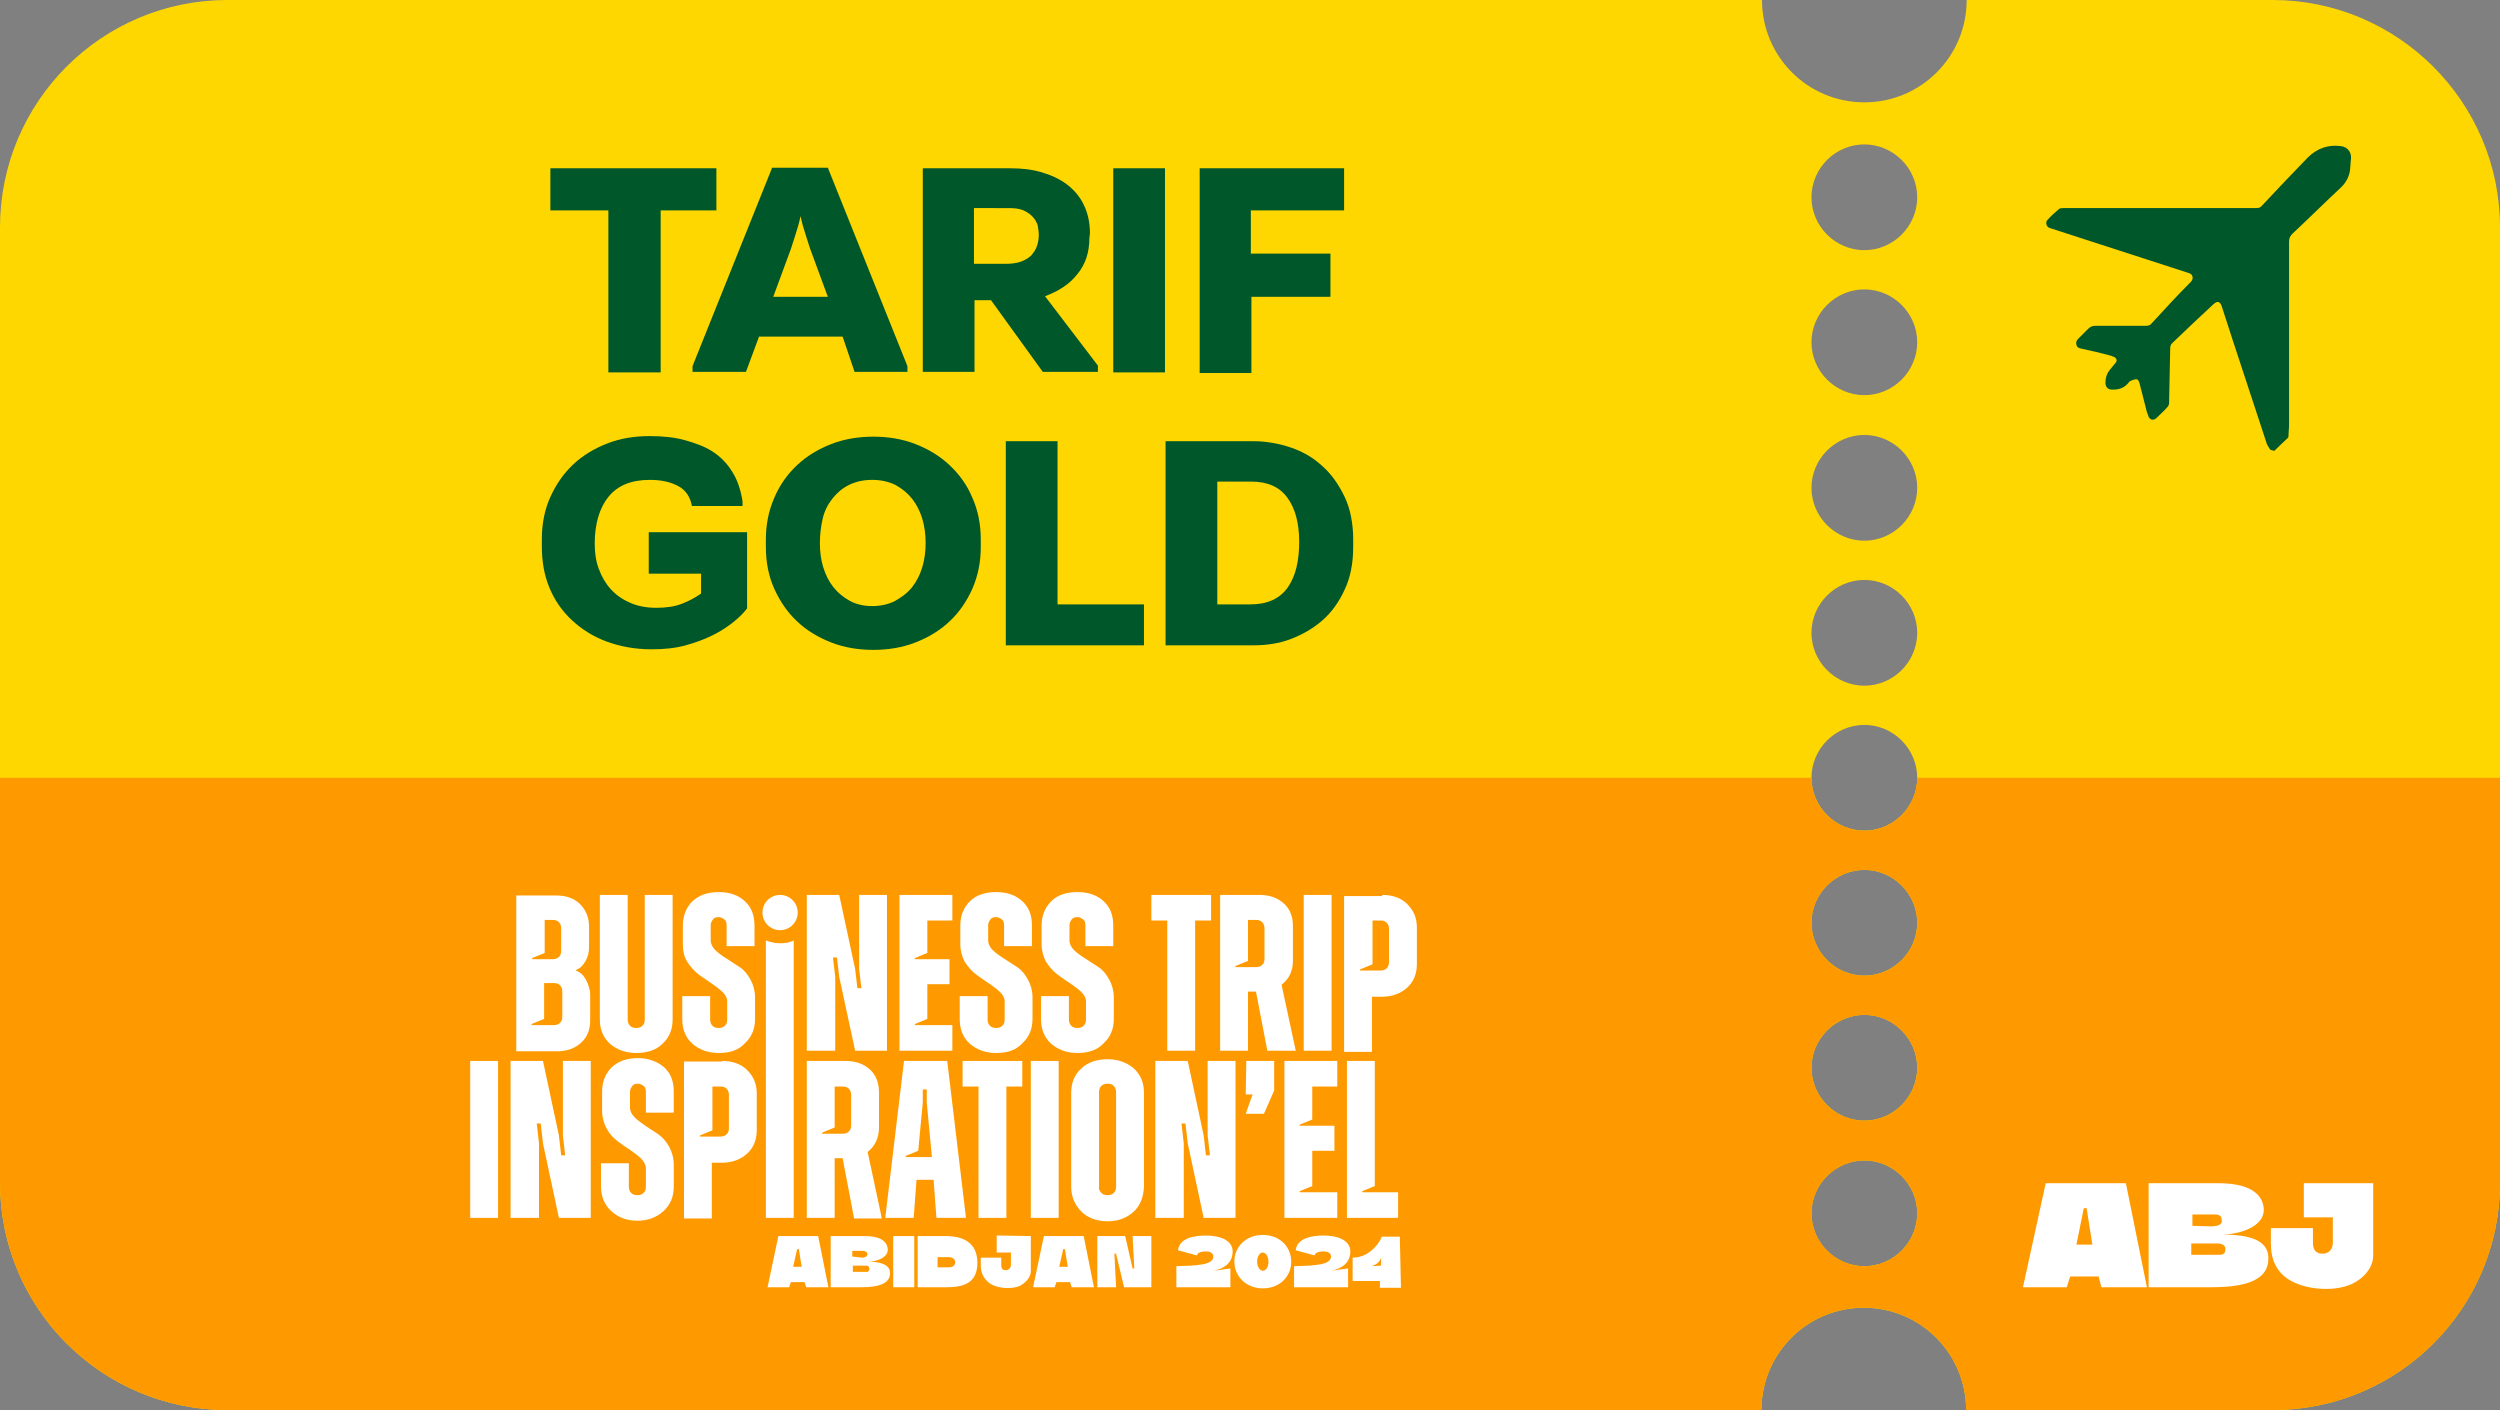 <?xml version="1.0" encoding="utf-8"?>
<svg xmlns="http://www.w3.org/2000/svg" id="Calque_2_00000018955123107437768710000013229012041610960569_" style="enable-background:new 0 0 439.7 248;" version="1.1" viewBox="0 0 439.7 248" x="0px" y="0px">
<rect x="0" y="0" width="439.7" height="248" fill="#808080" stroke="none"/>
<style type="text/css">
	.st0{fill:#FFD700;}
	.st1{clip-path:url(#SVGID_00000175318790608301396370000016433371224226058135_);}
	.st2{fill:#FF9900;}
	.st3{fill:#00572A;}
	.st4{fill:#FFFFFF;}
</style>
<g id="Calque_1-2">
	<g>
		<path class="st0" d="M399.7,0h-53.8c0,9.9-8,18-18,18s-18-8.1-18-18H40C17.9,0,0,17.9,0,40v168c0,22.1,17.9,40,40,40h269.8&#xA;			c0-9.9,8-18,18-18s18,8.1,18,18h53.9c22.1,0,40-17.9,40-40V40C439.7,17.9,421.7,0,399.7,0L399.7,0z M327.9,222.7&#xA;			c-5.1,0-9.3-4.2-9.3-9.3s4.2-9.3,9.3-9.3s9.3,4.2,9.3,9.3S333,222.7,327.9,222.7z M327.9,197.1c-5.1,0-9.3-4.2-9.3-9.3&#xA;			s4.2-9.3,9.3-9.3s9.3,4.2,9.3,9.3S333,197.1,327.9,197.1z M327.9,171.6c-5.1,0-9.3-4.2-9.3-9.3s4.2-9.3,9.3-9.3s9.3,4.2,9.3,9.3&#xA;			S333,171.6,327.9,171.6z M327.9,146.1c-5.1,0-9.3-4.2-9.3-9.3s4.2-9.3,9.3-9.3s9.3,4.2,9.3,9.3S333,146.1,327.9,146.1z&#xA;			 M327.9,120.6c-5.1,0-9.3-4.2-9.3-9.3s4.2-9.3,9.3-9.3s9.3,4.2,9.3,9.3S333,120.6,327.9,120.6z M327.9,95.1&#xA;			c-5.1,0-9.3-4.2-9.3-9.3s4.2-9.3,9.3-9.3s9.3,4.2,9.3,9.3S333,95.1,327.9,95.1z M327.9,69.5c-5.1,0-9.3-4.2-9.3-9.3&#xA;			s4.2-9.3,9.3-9.3s9.3,4.2,9.3,9.3S333,69.5,327.9,69.5z M327.9,44c-5.1,0-9.3-4.2-9.3-9.3s4.2-9.3,9.3-9.3s9.3,4.2,9.3,9.3&#xA;			S333,44,327.9,44z"/>
		<g>
			<defs>
				<path d="M399.7,0h-53.8c0,9.9-8,18-18,18s-18-8.1-18-18H40C17.9,0,0,17.9,0,40v168c0,22.1,17.9,40,40,40h269.8&#xA;					c0-9.9,8-18,18-18s18,8.1,18,18h53.9c22.1,0,40-17.9,40-40V40C439.7,17.9,421.7,0,399.7,0L399.7,0z M327.9,222.7&#xA;					c-5.1,0-9.3-4.2-9.3-9.3s4.2-9.3,9.3-9.3s9.3,4.2,9.3,9.3S333,222.7,327.9,222.7z M327.9,197.1c-5.1,0-9.3-4.2-9.3-9.3&#xA;					s4.2-9.3,9.3-9.3s9.3,4.2,9.3,9.3S333,197.1,327.9,197.1z M327.9,171.6c-5.1,0-9.3-4.2-9.3-9.3s4.2-9.3,9.3-9.3s9.3,4.2,9.3,9.3&#xA;					S333,171.6,327.9,171.6z M327.9,146.1c-5.1,0-9.3-4.2-9.3-9.3s4.2-9.3,9.3-9.3s9.3,4.2,9.3,9.3S333,146.1,327.9,146.1z&#xA;					 M327.9,120.6c-5.1,0-9.3-4.2-9.3-9.3s4.2-9.3,9.3-9.3s9.3,4.2,9.3,9.3S333,120.6,327.9,120.6z M327.9,95.1&#xA;					c-5.1,0-9.3-4.2-9.3-9.3s4.2-9.3,9.3-9.3s9.3,4.2,9.3,9.3S333,95.1,327.9,95.1z M327.9,69.5c-5.1,0-9.3-4.2-9.3-9.3&#xA;					s4.2-9.3,9.3-9.3s9.3,4.2,9.3,9.3S333,69.5,327.9,69.5z M327.9,44c-5.1,0-9.3-4.2-9.3-9.3s4.2-9.3,9.3-9.3s9.3,4.2,9.3,9.3&#xA;					S333,44,327.9,44z" id="SVGID_1_"/>
			</defs>
			<clipPath id="SVGID_00000049900453415474135510000005082012453061894065_">
				<use href="#SVGID_1_" style="overflow:visible;"/>
			</clipPath>
			<g style="clip-path:url(#SVGID_00000049900453415474135510000005082012453061894065_);">
				<rect class="st2" height="118.7" width="447" y="136.8"/>
			</g>
		</g>
	</g>
	<g>
		<path class="st3" d="M96.8,29.6H126V37h-9.8v28.5H107V37H96.8C96.8,37,96.8,29.6,96.8,29.6z"/>
		<path class="st3" d="M148.2,59.2h-14.7l-2.3,6.2h-9.4v-1l14-34.9h9.8l14,34.9v1h-9.3L148.2,59.2L148.2,59.2z M140.8,38&#xA;			c-0.2,1-0.5,2.1-0.9,3.3s-0.7,2.3-1.1,3.3l-2.8,7.6h9.6l-2.8-7.6c-0.4-1-0.7-2.1-1.1-3.3c-0.4-1.2-0.7-2.3-0.9-3.3H140.8L140.8,38&#xA;			z"/>
		<path class="st3" d="M191.6,41.9c0,2.5-0.7,4.6-2.1,6.3c-1.4,1.8-3.3,3-5.7,3.9l9.3,12.2v1.1h-9.7l-9.1-12.6h-2.9v12.6h-9.1V29.6&#xA;			h15.5c1.9,0,3.7,0.2,5.4,0.7s3.2,1.2,4.4,2.1s2.3,2.1,3,3.6c0.7,1.4,1.1,3.1,1.1,5L191.6,41.9L191.6,41.9z M171.3,36.6v9.8h5.5&#xA;			c1.1,0,2-0.1,2.8-0.4c0.8-0.3,1.4-0.7,1.8-1.1c0.4-0.5,0.8-1,1-1.7c0.2-0.6,0.3-1.3,0.3-1.9c0-0.5-0.1-1.1-0.2-1.7&#xA;			c-0.2-0.5-0.4-1-0.9-1.5c-0.4-0.4-0.9-0.8-1.6-1.1c-0.7-0.3-1.5-0.4-2.5-0.4L171.3,36.6L171.3,36.6z"/>
		<path class="st3" d="M195.8,65.5V29.6h9.1v35.9C204.9,65.5,195.8,65.5,195.8,65.5z"/>
		<path class="st3" d="M236.4,29.6V37h-16.4v7.6h14v7.6h-13.9v13.4h-9.1V29.6H236.4L236.4,29.6z"/>
		<path class="st3" d="M131.4,107c-0.6,0.8-1.4,1.6-2.4,2.4c-1,0.8-2.2,1.6-3.6,2.3s-3,1.3-4.8,1.8c-1.8,0.5-3.8,0.7-6,0.7&#xA;			c-2.9,0-5.6-0.5-8-1.4c-2.4-0.9-4.4-2.2-6.1-3.8c-1.7-1.6-3-3.5-3.9-5.7s-1.3-4.6-1.3-7.2v-1.3c0-2.7,0.5-5.2,1.5-7.4&#xA;			s2.3-4.1,4-5.7s3.7-2.8,6-3.7c2.3-0.9,4.8-1.3,7.4-1.3c2.3,0,4.4,0.2,6.2,0.7s3.5,1.1,4.9,2c1.4,0.9,2.6,2.1,3.5,3.6&#xA;			c0.9,1.4,1.5,3.2,1.8,5.2V89h-8.9c-0.3-1.6-1.1-2.8-2.4-3.5c-1.3-0.7-2.9-1.1-5-1.1c-3.3,0-5.7,1-7.3,3s-2.4,4.8-2.4,8.2&#xA;			c0,1.6,0.2,3.1,0.7,4.4c0.5,1.4,1.2,2.6,2.1,3.6c0.9,1,2,1.8,3.4,2.4c1.3,0.6,2.9,0.9,4.6,0.9s3.2-0.2,4.5-0.7s2.4-1.1,3.4-1.8&#xA;			v-3.5h-9.2v-7.3h17.3V107L131.4,107z"/>
		<path class="st3" d="M134.7,94.9c0-2.7,0.5-5.1,1.5-7.4s2.3-4.1,4-5.7c1.7-1.6,3.7-2.8,6-3.7s4.8-1.3,7.4-1.3s5.1,0.4,7.4,1.3&#xA;			s4.3,2.1,6,3.7c1.7,1.6,3.1,3.5,4,5.7c1,2.2,1.5,4.7,1.5,7.4v1.3c0,2.7-0.5,5.1-1.5,7.4c-1,2.2-2.3,4.1-4,5.7s-3.7,2.8-6,3.7&#xA;			s-4.8,1.3-7.4,1.3s-5.1-0.4-7.4-1.3c-2.3-0.9-4.3-2.1-6-3.7c-1.7-1.6-3-3.5-4-5.7c-1-2.2-1.5-4.7-1.5-7.4V94.9z M144.2,95.5&#xA;			c0,1.6,0.2,3,0.6,4.3c0.4,1.3,1,2.5,1.8,3.5c0.8,1,1.8,1.8,2.9,2.4s2.5,0.9,3.9,0.9s2.9-0.3,4-0.9s2.2-1.4,3-2.4s1.4-2.2,1.8-3.5&#xA;			c0.4-1.3,0.6-2.8,0.6-4.3s-0.2-3-0.6-4.3c-0.4-1.3-1-2.5-1.8-3.5c-0.8-1-1.8-1.8-2.9-2.4c-1.2-0.6-2.6-0.9-4.1-0.9&#xA;			s-2.9,0.3-4.1,0.9c-1.2,0.6-2.1,1.4-2.9,2.4c-0.8,1-1.4,2.2-1.7,3.5S144.2,94,144.2,95.5z"/>
		<path class="st3" d="M176.9,77.6h9.1v28.7h15.2v7.2h-24.3L176.9,77.6L176.9,77.6z"/>
		<path class="st3" d="M220.5,77.6c2.2,0,4.4,0.4,6.5,1.1c2.1,0.7,4,1.8,5.6,3.3c1.6,1.4,2.9,3.3,3.9,5.4s1.5,4.7,1.5,7.5v1.3&#xA;			c0,2.9-0.5,5.4-1.5,7.5c-1,2.2-2.3,4-3.9,5.4c-1.6,1.4-3.5,2.5-5.6,3.3s-4.3,1.1-6.6,1.1h-15.4V77.6L220.5,77.6L220.5,77.6z&#xA;			 M214.1,84.7v21.6h5.8c3,0,5.2-1,6.6-3c1.4-2,2-4.7,2-8s-0.7-5.9-2.1-7.8c-1.4-1.9-3.5-2.8-6.4-2.8H214.1z"/>
	</g>
	<path class="st3" d="M399.3,79.1c-0.2-0.3-0.4-0.6-0.6-1c-2.6-8-5.3-16-7.9-24.1c-0.3-1-0.8-1.2-1.6-0.4c-2.4,2.2-4.8,4.5-7.2,6.8&#xA;		c-0.2,0.2-0.3,0.5-0.3,0.8c-0.1,3.2-0.1,6.4-0.2,9.7c0,0.2-0.1,0.5-0.3,0.7c-0.6,0.7-1.3,1.3-1.9,1.9c-0.5,0.5-1.1,0.4-1.4-0.2&#xA;		c-0.1-0.3-0.2-0.6-0.3-0.8c-0.4-1.7-0.9-3.4-1.3-5.1c-0.1-0.3-0.2-0.7-0.6-0.7c-0.3,0-0.7,0.2-1,0.3c-0.2,0.1-0.3,0.3-0.5,0.5&#xA;		c-0.8,0.9-1.9,1.1-3,1c-0.5-0.1-0.8-0.4-0.9-1c0-1,0.2-1.8,0.9-2.6c0.3-0.4,0.6-0.7,0.9-1.1c0.3-0.4,0.2-0.7-0.2-1&#xA;		c-0.2-0.1-0.4-0.1-0.5-0.2c-1.8-0.5-3.6-0.9-5.4-1.3c-0.4-0.1-0.7-0.2-0.8-0.7c-0.1-0.4,0-0.7,0.3-1c0.6-0.6,1.2-1.2,1.8-1.8&#xA;		c0.3-0.3,0.7-0.5,1.2-0.5c3,0,5.9,0,8.9,0c0.5,0,0.8-0.1,1.1-0.5c2.2-2.4,4.5-4.9,6.8-7.2c0.6-0.6,0.4-1.4-0.4-1.6&#xA;		c-8.1-2.6-16.3-5.3-24.4-7.9c-0.6-0.2-0.8-1-0.4-1.4c0.6-0.7,1.3-1.3,2-1.9c0.2-0.2,0.5-0.2,0.8-0.2c3.3,0,6.6,0,9.9,0&#xA;		c8,0,16,0,24,0c0.5,0,0.8-0.1,1.1-0.5c2.6-2.8,5.3-5.6,8-8.4c1.6-1.6,3.6-2.3,5.8-2c1.1,0.1,1.9,1,1.8,2.2&#xA;		c-0.1,0.7-0.1,1.5-0.2,2.2c-0.2,1.1-0.7,2-1.5,2.8c-2.9,2.7-5.7,5.5-8.6,8.2c-0.4,0.4-0.6,0.8-0.6,1.4c0,7.5,0,15.1,0,22.6&#xA;		c0,3.2,0,6.4,0,9.6c0,0.7-0.1,1.3-0.1,1.9c0,0.2,0,0.3-0.1,0.4c-0.8,0.8-1.6,1.5-2.4,2.3L399.3,79.1L399.3,79.1z"/>
	<g>
		<path class="st4" d="M373.9,208.1l3.7,18.3h-8l-0.5-1.9h-5l-0.6,1.9h-7.7l4-18.3H373.9z M368,218.9l-1-6.4h-0.5l-1.3,6.4H368&#xA;			L368,218.9z"/>
		<path class="st4" d="M390.9,217.1c4.1,0.1,7.4,0.7,8,3.4c0.7,5-4.6,5.9-10.1,5.9h-10.9v-18.3h12.2c2.6,0,7.4,0.4,8,4.1&#xA;			C398.7,215.5,394.3,217.1,390.9,217.1L390.9,217.1z M389,215.7c0.3,0,0.6-0.1,0.9-0.1c0.3-0.1,0.6-0.2,0.8-0.5&#xA;			c0.1-0.2,0.1-0.5,0-0.8c0-0.3-0.2-0.5-0.5-0.6c-0.2-0.1-0.4-0.1-0.6-0.1l-4,0v2L389,215.7L389,215.7z M385.5,220.7h4.9&#xA;			c0.3,0,0.6-0.1,0.8-0.3c0.2-0.2,0.2-0.5,0.2-0.8c0-0.3-0.2-0.6-0.5-0.7c-0.3-0.2-0.6-0.2-1-0.2h-4.5V220.7L385.5,220.7z"/>
		<path class="st4" d="M417.4,208.1v12.7c0,2.1-1.6,4-3.7,5c-3.4,1.6-9.2,1-11.9-1.3c-1.9-1.6-2.4-3.7-2.4-5.8V216l7.4,0v2.6&#xA;			c0,1.3,0.6,1.9,1.7,1.9c1.1,0,1.8-0.8,1.8-1.9v-4.5h-5.1v-6L417.4,208.1L417.4,208.1z"/>
	</g>
	<g>
		<g>
			<path class="st4" d="M143.9,217.4l1.8,9h-3.9l-0.3-0.9h-2.4l-0.3,0.9H135l1.9-9H143.9L143.9,217.4z M141,222.8l-0.5-3.1h-0.3&#xA;				l-0.7,3.1H141z"/>
			<path class="st4" d="M152.6,221.9c2,0,3.6,0.4,3.9,1.6c0.4,2.4-2.3,2.9-5,2.9h-5.4v-9h6c1.3,0,3.6,0.2,4,2&#xA;				C156.5,221.1,154.3,221.9,152.6,221.9L152.6,221.9z M151.7,221.2c0.1,0,0.3,0,0.4-0.1c0.1,0,0.3-0.1,0.4-0.3&#xA;				c0.1-0.1,0.1-0.2,0-0.4c0-0.1-0.1-0.2-0.3-0.3c-0.1,0-0.2-0.1-0.3-0.1h-2v1L151.7,221.2L151.7,221.2z M150,223.7h2.4&#xA;				c0.2,0,0.3,0,0.4-0.2c0.1-0.1,0.1-0.2,0.1-0.4c0-0.2-0.1-0.3-0.2-0.4c-0.1-0.1-0.3-0.1-0.5-0.1H150V223.7L150,223.7z"/>
			<path class="st4" d="M157.1,217.4h3.7v9h-3.7V217.4z"/>
			<path class="st4" d="M171.9,222.1c0,3.5-2.3,4.3-5.4,4.3h-5.1v-9h4.9C169.2,217.4,171.9,218.4,171.9,222.1L171.9,222.1z&#xA;				 M166.8,222.9c0.9,0,1.2-0.4,1.2-0.9c0-0.4-0.3-0.9-1.2-0.9h-1.9v1.8L166.8,222.9L166.8,222.9z"/>
			<path class="st4" d="M181.3,217.4v6.2c0,1-0.8,1.9-1.8,2.5c-1.7,0.8-4.6,0.5-5.8-0.7c-0.9-0.8-1.2-1.8-1.2-2.9v-1.3h3.6v1.3&#xA;				c0,0.7,0.3,0.9,0.8,0.9c0.5,0,0.9-0.4,0.9-0.9v-2.2h-2.5v-3L181.3,217.4L181.3,217.4z"/>
			<path class="st4" d="M190.6,217.4l1.8,9h-3.9l-0.3-0.9h-2.4l-0.3,0.9h-3.8l1.9-9H190.6L190.6,217.4z M187.8,222.8l-0.5-3.1H187&#xA;				l-0.7,3.1H187.8z"/>
			<path class="st4" d="M197.9,217.4l1.3,5.7h0.3l-0.3-5.7h3.3v9h-4.8l-1.4-5.9H196l0.3,5.9H193v-9H197.9L197.9,217.4z"/>
			<path class="st4" d="M216.4,223.1v3.3h-9.5v-3.7c3.6-0.1,6.5-0.2,6.5-1.7c0-0.5-0.4-0.9-1.3-0.9c-1.2,0-1.5,0.4-1.6,0.7l-3.3-0.9&#xA;				v-0.1c0.3-2,2.7-2.5,5-2.5c3.8,0.1,4.6,1.7,4.6,2.8c0,1.6-1,3.2-4.2,3.5L216.4,223.1L216.4,223.1z"/>
			<path class="st4" d="M222.1,226.6c-2.9,0-5-2.1-5-4.7s2-4.7,5-4.7s5,2.1,5,4.7S225.1,226.6,222.1,226.6z M222.1,220.3&#xA;				c-0.6,0-1,0.8-1,1.6c0,0.9,0.5,1.6,1,1.6c0.6,0,1-0.7,1-1.6C223.1,221.1,222.7,220.3,222.1,220.3z"/>
			<path class="st4" d="M237.1,223.1v3.3h-9.5v-3.7c3.6-0.1,6.5-0.2,6.5-1.7c0-0.5-0.4-0.9-1.3-0.9c-1.2,0-1.5,0.4-1.6,0.7l-3.3-0.9&#xA;				v-0.1c0.3-2,2.7-2.5,5-2.5c3.8,0.1,4.6,1.7,4.6,2.8c0,1.6-1,3.2-4.2,3.5L237.1,223.1L237.1,223.1z"/>
			<path class="st4" d="M237.9,225.2l0-4c3.4,0,5.2-3.5,5.1-3.7h3.2l0.2,9h-3.7l0-1.2H237.9L237.9,225.2z M242.9,221.1&#xA;				c-0.1,0.9-1.1,1.5-1.8,1.6l1.8-0.1V221.1z"/>
		</g>
		<g>
			<path class="st4" d="M101.3,170.7c0.8,0.3,1.4,0.9,1.8,1.7c0.4,0.8,0.7,1.6,0.7,2.6v4.5c0,1.6-0.5,2.9-1.6,3.9s-2.5,1.5-4.2,1.5&#xA;				h-7.2v-27.4h7c1.8,0,3.2,0.5,4.2,1.5s1.6,2.3,1.6,3.9v3.7c0,0.9-0.2,1.7-0.6,2.4c-0.4,0.7-0.9,1.3-1.7,1.6L101.3,170.7&#xA;				L101.3,170.7z M98.7,163.3c0-0.4-0.1-0.8-0.4-1.1c-0.3-0.3-0.6-0.4-1.1-0.4h-1.4v5.8l-2.2,0.9v0.2h3.6c0.4,0,0.8-0.1,1.1-0.4&#xA;				c0.3-0.3,0.4-0.6,0.4-1.1V163.3z M98.9,178.8v-4.4c0-0.4-0.1-0.8-0.4-1.1c-0.3-0.3-0.6-0.4-1.1-0.4h-1.7v6.3l-2.2,0.9v0.2h3.9&#xA;				c0.4,0,0.8-0.1,1.1-0.4C98.8,179.6,98.9,179.3,98.9,178.8L98.9,178.8z"/>
			<path class="st4" d="M111.9,185.2c-1.9,0-3.4-0.6-4.6-1.6c-1.2-1.1-1.8-2.5-1.8-4.3v-21.9h4.9v21.9c0,0.4,0.1,0.8,0.4,1.1&#xA;				s0.6,0.4,1.1,0.4s0.8-0.1,1.1-0.4c0.3-0.3,0.4-0.6,0.4-1.1v-21.9h4.9v21.9c0,1.8-0.6,3.2-1.8,4.3&#xA;				C115.4,184.7,113.8,185.2,111.9,185.2L111.9,185.2z"/>
			<path class="st4" d="M126.4,185.2c-1.9,0-3.4-0.6-4.6-1.6c-1.2-1.1-1.8-2.5-1.8-4.3v-4.1h4.9v4.1c0,0.4,0.1,0.8,0.4,1.1&#xA;				s0.6,0.4,1.1,0.4s0.8-0.1,1.1-0.4c0.3-0.3,0.4-0.6,0.4-1.1v-3.2c0-0.6-0.3-1.1-0.8-1.6c-0.5-0.5-1.2-1-1.9-1.5s-1.5-1-2.3-1.6&#xA;				c-0.8-0.6-1.4-1.3-2-2.2s-0.8-2-0.8-3.1v-3.3c0-1.8,0.6-3.2,1.7-4.3c1.2-1.1,2.7-1.6,4.6-1.6c1.9,0,3.4,0.5,4.6,1.6&#xA;				c1.2,1.1,1.7,2.5,1.7,4.3v3.6h-4.9v-3.7c0-0.4-0.1-0.8-0.4-1s-0.6-0.4-1-0.4s-0.8,0.1-1,0.4s-0.4,0.6-0.4,1v2.7&#xA;				c0,0.6,0.3,1.2,0.8,1.7c0.5,0.5,1.2,1,2,1.5c0.8,0.5,1.5,1,2.3,1.5s1.4,1.3,1.9,2.2c0.5,0.9,0.8,2,0.8,3.1v3.8&#xA;				c0,1.8-0.6,3.2-1.8,4.3C129.9,184.7,128.4,185.2,126.4,185.2z"/>
			<path class="st4" d="M141.9,184.8v-27.4h5.7l2.8,13l0.4,3.4h0.7l-0.4-3.4v-13h4.9v27.4h-5.6l-2.8-13l-0.4-3.4h-0.7l0.4,3.4v13&#xA;				H141.9z"/>
			<path class="st4" d="M163.1,167.6l-2.2,0.9v0.2h6.1v4.4h-3.9v6.1l-2.2,0.9v0.2h6.6v4.5h-9.3v-27.4h9.3v4.5h-4.4L163.1,167.6&#xA;				L163.1,167.6z"/>
			<path class="st4" d="M175.2,185.2c-1.9,0-3.4-0.6-4.6-1.6c-1.2-1.1-1.8-2.5-1.8-4.3v-4.1h4.9v4.1c0,0.4,0.1,0.8,0.4,1.1&#xA;				s0.6,0.4,1.1,0.4s0.8-0.1,1.1-0.4c0.3-0.3,0.4-0.6,0.4-1.1v-3.2c0-0.6-0.3-1.1-0.8-1.6c-0.5-0.5-1.2-1-1.9-1.5&#xA;				c-0.8-0.5-1.5-1-2.3-1.6c-0.8-0.6-1.4-1.3-2-2.2c-0.5-0.9-0.8-2-0.8-3.1v-3.3c0-1.8,0.6-3.2,1.7-4.3c1.1-1.1,2.7-1.6,4.6-1.6&#xA;				s3.4,0.5,4.6,1.6c1.2,1.1,1.7,2.5,1.7,4.3v3.6h-4.9v-3.7c0-0.4-0.1-0.8-0.4-1s-0.6-0.4-1-0.4s-0.8,0.1-1,0.4s-0.4,0.6-0.4,1v2.7&#xA;				c0,0.6,0.3,1.2,0.8,1.7c0.5,0.5,1.2,1,2,1.5s1.5,1,2.3,1.5s1.4,1.3,1.9,2.2c0.5,0.9,0.8,2,0.8,3.1v3.8c0,1.8-0.6,3.2-1.8,4.3&#xA;				C178.7,184.7,177.2,185.2,175.2,185.2L175.2,185.2z"/>
			<path class="st4" d="M189.5,185.2c-1.9,0-3.4-0.6-4.6-1.6c-1.2-1.1-1.8-2.5-1.8-4.3v-4.1h4.9v4.1c0,0.4,0.1,0.8,0.4,1.1&#xA;				s0.6,0.4,1.1,0.4s0.8-0.1,1.1-0.4c0.3-0.3,0.4-0.6,0.4-1.1v-3.2c0-0.6-0.3-1.1-0.8-1.6c-0.5-0.5-1.2-1-1.9-1.5&#xA;				c-0.8-0.5-1.5-1-2.3-1.6c-0.8-0.6-1.4-1.3-2-2.2c-0.5-0.9-0.8-2-0.8-3.1v-3.3c0-1.8,0.6-3.2,1.7-4.3c1.1-1.1,2.7-1.6,4.6-1.6&#xA;				s3.4,0.5,4.6,1.6c1.2,1.1,1.7,2.5,1.7,4.3v3.6h-4.9v-3.7c0-0.4-0.1-0.8-0.4-1s-0.6-0.4-1-0.4s-0.8,0.1-1,0.4s-0.4,0.6-0.4,1v2.7&#xA;				c0,0.6,0.3,1.2,0.8,1.7c0.5,0.5,1.2,1,2,1.5s1.5,1,2.3,1.5s1.4,1.3,1.9,2.2c0.5,0.9,0.8,2,0.8,3.1v3.8c0,1.8-0.6,3.2-1.8,4.3&#xA;				C193,184.7,191.4,185.2,189.5,185.2L189.5,185.2z"/>
			<path class="st4" d="M213,157.4v4.5h-2.8v22.9h-4.9v-22.9h-2.8v-4.5H213L213,157.4z"/>
			<path class="st4" d="M222.9,184.8l-2-10.4h-1.4v10.4h-4.9v-27.4h6.9c1.8,0,3.2,0.5,4.3,1.5c1.1,1,1.6,2.3,1.6,4v6.1&#xA;				c0,1.8-0.7,3.2-2,4.2l2.5,11.6L222.9,184.8L222.9,184.8z M222.4,163.3c0-0.4-0.1-0.8-0.4-1.1s-0.6-0.4-1.1-0.4h-1.4v7.2l-2.2,0.9&#xA;				v0.2h3.6c0.4,0,0.8-0.1,1.1-0.4c0.3-0.3,0.4-0.6,0.4-1.1V163.3L222.4,163.3z"/>
			<path class="st4" d="M229.3,184.8v-27.4h4.9v27.4H229.3z"/>
			<path class="st4" d="M243.1,157.4c1.8,0,3.3,0.5,4.4,1.6s1.7,2.4,1.7,4.1v6.5c0,1.7-0.6,3.1-1.7,4.1s-2.6,1.6-4.4,1.6h-1.8v9.7&#xA;				h-4.9v-27.4H243.1L243.1,157.4z M244.3,169.2v-5.8c0-0.4-0.1-0.8-0.4-1.1s-0.6-0.4-1.1-0.4h-1.4v7.7l-2.2,0.9v0.2h3.6&#xA;				c0.4,0,0.8-0.1,1.1-0.4C244.2,170,244.3,169.6,244.3,169.2z"/>
			<path class="st4" d="M82.7,214.2v-27.6h4.9v27.6H82.7z"/>
			<path class="st4" d="M89.8,214.2v-27.6h5.7l2.8,13.1l0.4,3.5h0.7l-0.4-3.5v-13.1h4.9v27.6h-5.6l-2.8-13.1l-0.4-3.5h-0.7l0.4,3.5&#xA;				v13.1H89.8z"/>
			<path class="st4" d="M112.1,214.7c-1.9,0-3.4-0.6-4.6-1.7s-1.8-2.6-1.8-4.3v-4.1h4.9v4.1c0,0.4,0.1,0.8,0.4,1.1&#xA;				c0.3,0.3,0.6,0.4,1.1,0.4s0.8-0.1,1.1-0.4c0.3-0.3,0.4-0.6,0.4-1.1v-3.2c0-0.6-0.3-1.1-0.8-1.7c-0.5-0.5-1.2-1-1.9-1.5&#xA;				c-0.8-0.5-1.5-1-2.3-1.6c-0.8-0.6-1.4-1.3-1.9-2.2s-0.8-2-0.8-3.2v-3.3c0-1.8,0.6-3.2,1.7-4.3c1.2-1.1,2.7-1.6,4.6-1.6&#xA;				s3.4,0.6,4.6,1.6c1.2,1.1,1.7,2.5,1.7,4.3v3.7h-4.9V192c0-0.4-0.1-0.8-0.4-1s-0.6-0.4-1-0.4s-0.8,0.1-1,0.4s-0.4,0.6-0.4,1v2.8&#xA;				c0,0.6,0.3,1.2,0.8,1.7c0.5,0.5,1.2,1,1.9,1.5c0.8,0.5,1.5,1,2.3,1.5c0.8,0.6,1.4,1.3,1.9,2.2s0.8,2,0.8,3.2v3.8&#xA;				c0,1.8-0.6,3.2-1.8,4.3S114,214.7,112.1,214.7L112.1,214.7z"/>
			<path class="st4" d="M127,186.6c1.8,0,3.3,0.5,4.4,1.6s1.7,2.4,1.7,4.1v6.5c0,1.7-0.6,3.1-1.7,4.1c-1.1,1-2.6,1.6-4.4,1.6h-1.8&#xA;				v9.8h-4.9v-27.6H127z M128.2,198.5v-5.9c0-0.4-0.1-0.8-0.4-1.1c-0.3-0.3-0.6-0.4-1.1-0.4h-1.4v7.7l-2.2,0.9v0.2h3.6&#xA;				c0.4,0,0.8-0.1,1.1-0.4S128.2,198.9,128.2,198.5L128.2,198.5z"/>
			<path class="st4" d="M150.2,214.2l-2-10.5h-1.4v10.5h-4.9v-27.6h6.8c1.8,0,3.2,0.5,4.3,1.5c1.1,1,1.6,2.4,1.6,4.1v6.1&#xA;				c0,1.8-0.7,3.3-2,4.3l2.5,11.7H150.2L150.2,214.2z M149.7,192.6c0-0.4-0.1-0.8-0.4-1.1c-0.3-0.3-0.6-0.4-1.1-0.4h-1.4v7.2&#xA;				l-2.2,0.9v0.2h3.6c0.4,0,0.8-0.1,1.1-0.4s0.4-0.6,0.4-1.1L149.7,192.6L149.7,192.6z"/>
			<path class="st4" d="M164.7,214.2l-0.5-6.7h-3l-0.5,6.7h-5l3.3-27.6h7.6l3.3,27.6H164.7L164.7,214.2z M159.3,203.3v0.2h4.6&#xA;				l-0.9-9.6v-2.3h-0.7v2.3l-0.8,8.5L159.3,203.3L159.3,203.3z"/>
			<path class="st4" d="M179.8,186.6v4.5H177v23.1h-4.9v-23.1h-2.8v-4.5H179.8L179.8,186.6z"/>
			<path class="st4" d="M181.3,214.2v-27.6h4.9v27.6H181.3z"/>
			<path class="st4" d="M199.4,213.1c-1.2,1.1-2.7,1.7-4.6,1.7s-3.5-0.6-4.6-1.7s-1.8-2.6-1.8-4.3v-16.6c0-1.8,0.6-3.2,1.8-4.3&#xA;				c1.2-1.1,2.7-1.6,4.6-1.6s3.4,0.6,4.6,1.6c1.2,1.1,1.8,2.5,1.8,4.3v16.6C201.1,210.5,200.6,212,199.4,213.1L199.4,213.1z&#xA;				 M193.7,209.8c0.3,0.3,0.6,0.4,1.1,0.4s0.8-0.1,1.1-0.4s0.4-0.6,0.4-1.1v-16.6c0-0.4-0.1-0.8-0.4-1.1c-0.3-0.3-0.6-0.4-1.1-0.4&#xA;				s-0.8,0.1-1.1,0.4c-0.3,0.3-0.4,0.6-0.4,1.1v16.6C193.2,209.1,193.4,209.5,193.7,209.8z"/>
			<path class="st4" d="M203.2,214.2v-27.6h5.7l2.8,13.1l0.4,3.5h0.7l-0.4-3.5v-13.1h4.9v27.6h-5.6l-2.8-13.1l-0.4-3.5h-0.7l0.4,3.5&#xA;				v13.1H203.2z"/>
			<path class="st4" d="M219.2,186.6h4.9v5.2l-1.8,4.1h-3.2l1.2-3.4h-1.2L219.2,186.6L219.2,186.6z"/>
			<path class="st4" d="M230.8,196.9l-2.2,0.9v0.2h6.1v4.4h-3.9v6.2l-2.2,0.9v0.2h6.6v4.5h-9.3v-27.6h9.3v4.5h-4.4V196.9z"/>
			<path class="st4" d="M236.9,214.2v-27.6h4.9v22l-2.2,0.9v0.2h6.3v4.5H236.9L236.9,214.2z"/>
			<path class="st4" d="M137.2,165.9c-0.9,0-1.7-0.2-2.5-0.5v48.8h4.9v-48.8C138.9,165.8,138,165.9,137.2,165.9L137.2,165.9z"/>
			<circle class="st4" cx="137.2" cy="160.5" r="3.1"/>
		</g>
	</g>
</g>
</svg>